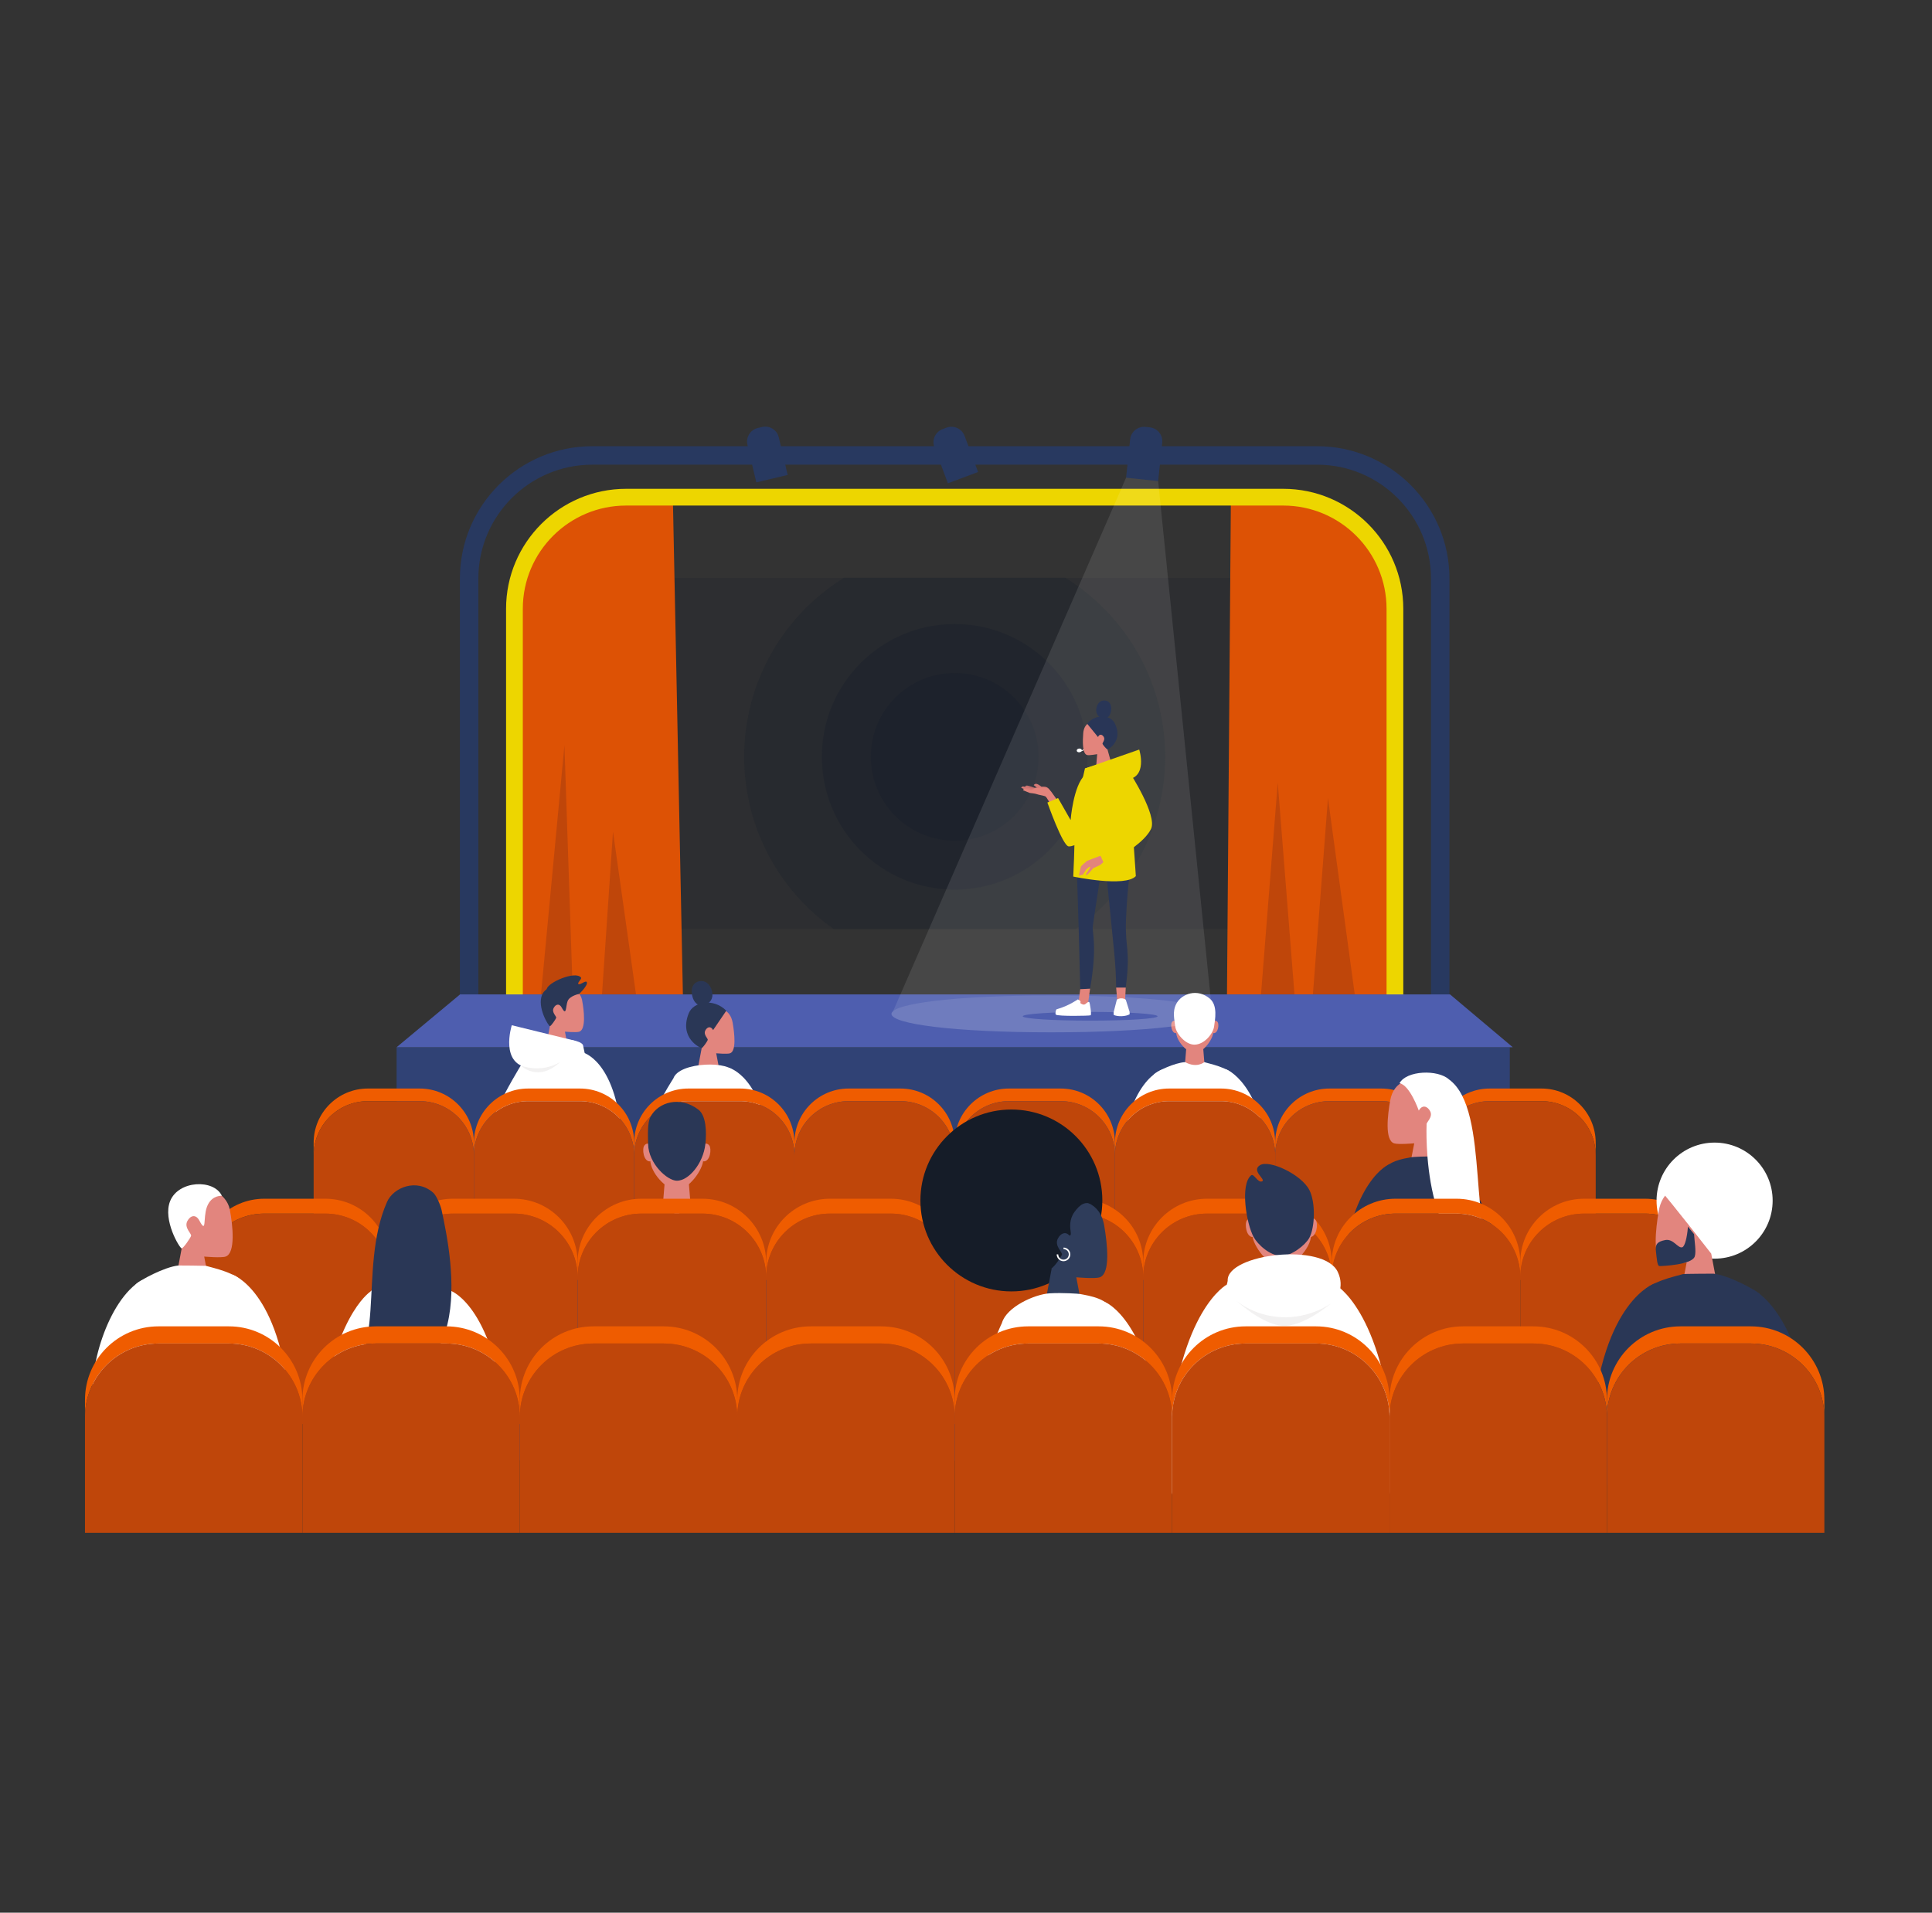 <?xml version="1.0" encoding="utf-8"?>
<!-- Generator: Adobe Illustrator 16.0.0, SVG Export Plug-In . SVG Version: 6.00 Build 0)  -->
<!DOCTYPE svg PUBLIC "-//W3C//DTD SVG 1.1//EN" "http://www.w3.org/Graphics/SVG/1.1/DTD/svg11.dtd">
<svg version="1.1" id="Calque_1" xmlns="http://www.w3.org/2000/svg" xmlns:xlink="http://www.w3.org/1999/xlink" x="0px" y="0px"
	 width="512px" height="507px" viewBox="0 0 512 507" enable-background="new 0 0 512 507" xml:space="preserve">
<rect x="0" y="0" width="512" height="507" fill="#333333" stroke="none"/>
<g>
	<g>
		<g>
			<rect x="105.101" y="277.592" fill="#304275" width="295.007" height="109.549"/>
			<g>
				<path opacity="0.2" fill="#151C28" d="M197.21,200.612c0-20.042,10.569-37.611,26.437-47.448h-69.349v93.118h66.656
					C206.596,236.187,197.21,219.496,197.21,200.612z"/>
				<path opacity="0.2" fill="#151C28" d="M351.234,153.164h-68.881c15.866,9.837,26.436,27.407,26.436,47.448
					c0,18.884-9.385,35.575-23.743,45.669h66.188V153.164z"/>
				<path opacity="0.4" fill="#151C28" d="M308.789,200.612c0-20.042-10.569-37.611-26.436-47.448h-58.707
					C207.78,163,197.21,180.57,197.21,200.612c0,18.884,9.385,35.575,23.744,45.669h64.092
					C299.404,236.187,308.789,219.496,308.789,200.612z"/>
				<g>
					<circle opacity="0.3" fill="#151C28" cx="253" cy="200.612" r="35.213"/>
					<circle opacity="0.3" fill="#151C28" cx="253" cy="200.612" r="22.225"/>
				</g>
			</g>
			<g>
				<g>
					<polygon fill="#DD5205" points="145.02,140.432 154.531,134.061 165.911,131.792 178.311,131.792 180.973,263.597 
						136.331,263.597 136.331,161.372 140.131,146.859 					"/>
					<polygon fill="#BF460A" points="151.8,263.597 149.581,197.569 143.369,263.597 					"/>
					<polygon fill="#BF460A" points="159.539,263.597 162.45,220.425 168.549,263.597 					"/>
				</g>
				<g>
					<polygon fill="#DD5205" points="360.971,140.432 351.459,134.061 340.079,131.792 326.201,131.792 325.165,263.597 
						369.66,263.597 369.66,161.372 365.858,146.859 					"/>
					<polygon fill="#BF460A" points="334.178,263.597 338.616,207.44 343.053,263.597 					"/>
					<polygon fill="#BF460A" points="347.931,263.597 351.927,211.551 359.027,263.597 					"/>
				</g>
				<path fill="#EDD600" d="M371.887,269.261h-4.437V161.372c0-15.087-12.273-27.361-27.361-27.361H165.911
					c-15.087,0-27.361,12.274-27.361,27.361V268.67h-4.437V161.372c0-17.533,14.265-31.799,31.798-31.799h174.178
					c17.535,0,31.798,14.266,31.798,31.799V269.261z"/>
				<path fill="#283960" d="M384.121,272.342h-4.894V153.35c0-16.639-13.537-30.177-30.177-30.177H156.949
					c-16.64,0-30.177,13.538-30.177,30.177v118.34h-4.894V153.35c0-19.337,15.733-35.07,35.071-35.07h192.102
					c19.338,0,35.07,15.732,35.07,35.07V272.342z"/>
			</g>
			<polygon fill="#4E5EAF" points="400.898,277.592 105.101,277.592 121.912,263.597 384.285,263.597 			"/>
		</g>
		<g id="_x30_3_Back_4_">
			<g id="hand_60_">
				<path fill="#FFFFFF" d="M308.249,283.4c0,0-10.134,2.62-11.307,26.511c-0.76,15.487-1.164,21.485-1.164,21.485l4.426,0.063
					c0,0,8.651-21.622,9.437-31.216C310.01,295.709,308.249,283.4,308.249,283.4z"/>
			</g>
			<g id="hand_59_">
				<path fill="#FFFFFF" d="M324.81,283.4c0,0,9.749,3.188,11.655,26.511c1.264,15.455,1.166,21.485,1.166,21.485l-4.428,0.063
					c0,0-8.651-21.622-9.435-31.216C323.397,295.709,324.81,283.4,324.81,283.4z"/>
			</g>
			<path fill="#FFFFFF" d="M314.07,281.541c-2.828,0.176-7.394,2.383-8.221,3.207c-1.398,9.63-2.384,47.197-2.384,47.197l27.025,0.2
				c0,0,0.666-32.758-3.313-46.883c-1.397-2.331-7.046-3.361-8.018-3.722C317.346,280.778,316.474,281.392,314.07,281.541z"/>
			<g id="head_75_">
				<path fill="#E2857E" d="M311.664,270.68c0,0-0.602-0.39-1.067,0.231c-0.467,0.622-0.156,2.952,1.009,2.952
					C312.771,273.863,311.664,270.68,311.664,270.68z"/>
				<path fill="#E2857E" d="M321.602,270.68c0,0,0.602-0.39,1.068,0.231c0.466,0.622,0.155,2.952-1.01,2.952
					C320.496,273.863,321.602,270.68,321.602,270.68z"/>
				<path fill="#E2857E" d="M319.16,281.541c0,0-1.98,1.703-5.09,0l0.447-5.48h4.194L319.16,281.541z"/>
				<path fill="#E2857E" d="M321.331,270.033c0-2.615-2.112-4.324-4.716-4.324c-2.604,0-4.717,1.709-4.717,4.324
					c0,0-0.205,3.334-0.205,3.496c0,2.483,3.04,5.634,4.922,5.634c2.172,0,4.921-3.753,4.921-5.634
					C321.536,273.367,321.331,270.033,321.331,270.033z"/>
				<path fill="#FFFFFF" d="M320.66,264.748c-3.255-2.833-7.51-1.408-8.931,1.335c-1.129,2.182-0.432,4.335-0.307,5.838
					c0.159,1.915,2.647,4.989,5.1,4.989c2.638,0,4.959-2.939,5.218-4.77C322.003,270.29,322.751,266.566,320.66,264.748z"/>
			</g>
		</g>
		<g id="_x30_2_3_x2F_4_9_">
			<g id="_x30_2_Standing_10_">
				<g id="hoodie_45_">
					<g id="head_74_">
						<path fill="#E2857E" d="M188,267.396c2.316-0.586,5.515-0.119,6.175,3.763c0.462,2.721,1.017,7.438-0.7,8.04
							c-0.76,0.267-3.67,0-3.67,0l0.612,3.233h-5.331l0.874-4.633C185.96,277.8,180.368,269.323,188,267.396z"/>
						<path fill="#2A3756" d="M192.48,267.906l-3.501,5.145c-0.621-1.161-1.559-0.854-2.052,0.085
							c-0.606,1.157,0.763,2.146,0.634,2.535c-0.13,0.391-1.297,2.087-1.601,2.129c-0.303,0.045-6.094-2.59-3.431-9.219
							C183.758,265.525,189.03,264.452,192.48,267.906z"/>
						<path fill="#2A3756" d="M188.705,262.763c0.428,1.837-0.454,3.251-2.125,3.641c-1.672,0.388-2.713-0.634-3.141-2.471
							c-0.429-1.838,0.132-3.422,1.804-3.813C186.913,259.731,188.276,260.925,188.705,262.763z"/>
					</g>
				</g>
			</g>
			<g id="_x30_2_Front_10_">
				<g id="hand_58_">
					<path fill="#FFFFFF" d="M193.169,283.032c0,0,9.099,2.319,10.695,21.845c1.057,12.938,0.975,17.986,0.975,17.986l-3.706,0.053
						c0,0-7.243-18.103-7.899-26.134C192.925,292.987,193.169,283.032,193.169,283.032z"/>
				</g>
				<g id="hoodie_44_">
					<path fill="#FFFFFF" d="M178.449,285.856c-1.17,8.062-2.211,37.467-2.211,37.467c3.854,4.14,22.625,0.168,22.625,0.168
						s-1.387-27.131-4.219-39.086C193.863,281.111,179.976,281.388,178.449,285.856z"/>
				</g>
			</g>
			<path fill="#FFFFFF" d="M178.449,285.856c0,0-10.057,15.516-7.716,20.394c2.34,4.875,11.488,6.825,11.488,6.825l-0.943-24.585
				L178.449,285.856z"/>
		</g>
		<g id="_x30_1_3_x2F_4_9_">
			<g>
				<g id="head_73_">
					<path fill="#E2857E" d="M147.849,261.216c2.404-0.607,5.865,1.094,6.41,3.905c0.543,2.813,1.055,7.722-0.726,8.347
						c-0.789,0.275-3.81,0-3.81,0l0.635,3.356h-5.534l0.907-4.809C145.732,272.016,139.927,263.217,147.849,261.216z"/>
					<path fill="#2A3756" d="M153.516,263.438c0,0-2.547,0.521-3.086,1.915c-0.541,1.394-0.248,4.201-1.565,1.734
						c-0.644-1.207-1.618-0.89-2.13,0.086c-0.629,1.201,0.792,2.228,0.658,2.633c-0.135,0.404-1.346,2.165-1.661,2.21
						c-0.315,0.044-3.501-5.043-2.052-8.385C145.042,260.495,152.455,259.435,153.516,263.438z"/>
					<path fill="#2A3756" d="M153.516,263.438c0,0,2.502-2.395,1.96-3.147c-0.332-0.461-1.844,0.961-2.212,0.527
						c-0.297-0.351,0.991-1.33,0.708-1.691c-1.472-1.892-8.883,1.331-9.081,3.071C144.693,263.934,153.516,263.438,153.516,263.438z
						"/>
				</g>
				<g id="_x30_1_Front_15_">
					<g id="hoodie_43_">
						<path fill="#FFFFFF" d="M146.577,275.547c-2.457,0.153-5.633-0.657-7.217,3.982c-1.215,8.367-3.293,40.653-3.293,40.653
							l23.485,0.174c0,0-2.129-30.983-5.069-43.393C153.575,275.491,148.666,275.416,146.577,275.547z"/>
					</g>
					<g id="hand_57_">
						<polygon fill="#E2857E" points="161.952,318.779 162.775,321.765 164.805,321.471 164.842,318.679 						"/>
						<path fill="#FFFFFF" d="M154.311,278.925c0,0,8.776,1.841,10.432,22.11c1.098,13.43,1.012,18.669,1.012,18.669l-3.846,0.056
							c0,0-7.519-18.79-8.2-27.127C153.388,288.692,154.311,278.925,154.311,278.925z"/>
						<path fill="#E2857E" d="M166.093,324.026c-0.103-2.065-1.227-3.689-2.51-3.625c-0.374,0.019-0.72,0.179-1.021,0.447
							c-0.299,0.268-0.038,1.907,0.134,2.599c0.089,0.36,0.14,0.762,0.14,1.183c0,0.905-0.229,1.709-0.584,2.236
							c0.455,0.658,1.058,1.05,1.701,1.018C165.238,327.819,166.196,326.093,166.093,324.026z"/>
					</g>
				</g>
				<g id="_x30_1_Standing_10_">
					<g id="hoodie_42_">
						<path fill="#FFFFFF" d="M152.715,275.95l-17.084-4.188c0,0-3.469,10.822,5.129,11.328
							C149.359,283.597,152.715,275.95,152.715,275.95z"/>
					</g>
				</g>
				<path fill="#FFFFFF" d="M139.129,280.626c0,0-11.066,17.411-9.987,22.676c1.079,5.263,9.987,10.122,9.987,10.122V280.626z"/>
			</g>
			<path opacity="0.3" fill="#D3D1D1" d="M148.41,281.538c-5.235,3.069-10.394,0.892-10.394,0.892S142.571,287.038,148.41,281.538z"
				/>
		</g>
		<g>
			<g>
				<path fill="#EF5C00" d="M111.23,288.539H97.479c-7.93,0-14.359,6.429-14.359,14.359v3.352c0-7.932,6.429-14.359,14.359-14.359
					h13.751c7.931,0,14.359,6.428,14.359,14.359v-3.352C125.589,294.968,119.161,288.539,111.23,288.539z"/>
				<g>
					<path fill="#BF460A" d="M125.589,306.25c0-7.932-6.428-14.359-14.359-14.359H97.479c-7.93,0-14.359,6.428-14.359,14.359v33.044
						h42.47V306.25z"/>
				</g>
			</g>
			<g>
				<path fill="#EF5C00" d="M153.701,288.539h-13.752c-7.93,0-14.359,6.429-14.359,14.359v3.352c0-7.932,6.429-14.359,14.359-14.359
					h13.752c7.93,0,14.359,6.428,14.359,14.359v-3.352C168.06,294.968,161.631,288.539,153.701,288.539z"/>
				<g>
					<path fill="#BF460A" d="M168.06,306.25c0-7.932-6.429-14.359-14.359-14.359h-13.752c-7.93,0-14.359,6.428-14.359,14.359v33.044
						h42.471V306.25z"/>
				</g>
			</g>
			<g>
				<path fill="#EF5C00" d="M196.17,288.539h-13.751c-7.931,0-14.359,6.429-14.359,14.359v3.352c0-7.932,6.428-14.359,14.359-14.359
					h13.751c7.931,0,14.36,6.428,14.36,14.359v-3.352C210.53,294.968,204.101,288.539,196.17,288.539z"/>
				<g>
					<path fill="#BF460A" d="M210.53,306.25c0-7.932-6.429-14.359-14.36-14.359h-13.751c-7.931,0-14.359,6.428-14.359,14.359v33.044
						h42.47V306.25z"/>
				</g>
			</g>
			<g>
				<path fill="#EF5C00" d="M238.641,288.539h-13.752c-7.93,0-14.358,6.429-14.358,14.359v3.352c0-7.932,6.428-14.359,14.358-14.359
					h13.752c7.931,0,14.359,6.428,14.359,14.359v-3.352C253,294.968,246.572,288.539,238.641,288.539z"/>
				<g>
					<path fill="#BF460A" d="M253,306.25c0-7.932-6.428-14.359-14.359-14.359h-13.752c-7.93,0-14.358,6.428-14.358,14.359v33.044
						H253V306.25z"/>
				</g>
			</g>
			<g>
				<path fill="#EF5C00" d="M281.111,288.539h-13.752c-7.931,0-14.359,6.429-14.359,14.359v3.352
					c0-7.932,6.429-14.359,14.359-14.359h13.752c7.931,0,14.359,6.428,14.359,14.359v-3.352
					C295.471,294.968,289.042,288.539,281.111,288.539z"/>
				<g>
					<path fill="#BF460A" d="M295.471,306.25c0-7.932-6.429-14.359-14.359-14.359h-13.752c-7.931,0-14.359,6.428-14.359,14.359
						v33.044h42.471V306.25z"/>
				</g>
			</g>
			<g>
				<path fill="#EF5C00" d="M323.58,288.539h-13.75c-7.931,0-14.359,6.429-14.359,14.359v3.352c0-7.932,6.429-14.359,14.359-14.359
					h13.75c7.932,0,14.359,6.428,14.359,14.359v-3.352C337.939,294.968,331.512,288.539,323.58,288.539z"/>
				<g>
					<path fill="#BF460A" d="M337.939,306.25c0-7.932-6.428-14.359-14.359-14.359h-13.75c-7.931,0-14.359,6.428-14.359,14.359
						v33.044h42.469V306.25z"/>
				</g>
			</g>
			<g>
				<path fill="#EF5C00" d="M366.051,288.539H352.3c-7.93,0-14.36,6.429-14.36,14.359v3.352c0-7.932,6.431-14.359,14.36-14.359
					h13.751c7.932,0,14.359,6.428,14.359,14.359v-3.352C380.41,294.968,373.982,288.539,366.051,288.539z"/>
				<g>
					<path fill="#BF460A" d="M380.41,306.25c0-7.932-6.428-14.359-14.359-14.359H352.3c-7.93,0-14.36,6.428-14.36,14.359v33.044
						h42.471V306.25z"/>
				</g>
			</g>
			<g>
				<path fill="#EF5C00" d="M408.521,288.539h-13.751c-7.932,0-14.36,6.429-14.36,14.359v3.352c0-7.932,6.429-14.359,14.36-14.359
					h13.751c7.93,0,14.358,6.428,14.358,14.359v-3.352C422.88,294.968,416.451,288.539,408.521,288.539z"/>
				<g>
					<path fill="#BF460A" d="M422.88,306.25c0-7.932-6.429-14.359-14.358-14.359h-13.751c-7.932,0-14.36,6.428-14.36,14.359v33.044
						h42.47V306.25z"/>
				</g>
			</g>
		</g>
		<g id="head_72_">
			<path fill="#E2857E" d="M172.283,303.314c0,0-0.859-0.557-1.524,0.329s-0.222,4.208,1.439,4.208S172.283,303.314,172.283,303.314
				z"/>
			<path fill="#E2857E" d="M186.45,303.314c0,0,0.859-0.557,1.523,0.329c0.665,0.886,0.223,4.208-1.439,4.208
				C184.874,307.852,186.45,303.314,186.45,303.314z"/>
			<polygon fill="#E2857E" points="182.969,318.799 179.34,322.25 175.711,318.799 176.35,310.983 182.331,310.983 			"/>
			<path fill="#E2857E" d="M186.064,302.39c0-3.726-3.01-6.165-6.724-6.165s-6.725,2.439-6.725,6.165c0,0-0.292,4.755-0.292,4.986
				c0,3.54,4.334,8.032,7.017,8.032c3.097,0,7.017-5.351,7.017-8.032C186.357,307.145,186.064,302.39,186.064,302.39z"/>
			<path fill="#2A3756" d="M185.109,294.153c-4.869-3.759-10.709-2.005-12.733,1.906c-0.826,1.594-0.676,4.649-0.615,7.259
				c0.121,5.121,5.06,9.661,7.633,9.661c3.097,0,6.963-4.54,7.533-9.691C187.288,300.021,187.133,295.716,185.109,294.153z"/>
		</g>
		<g id="_x30_4_3_x2F_4_19_">
			<path id="head_71_" fill="#E2857E" d="M377.422,286.411c-3.379-0.825-8.048-0.166-9.01,5.311
				c-0.675,3.837-1.484,10.493,1.021,11.342c1.109,0.375,5.355,0,5.355,0l-1.203,6.168l8.089-1.606l-1.275-6.534
				C380.398,301.091,388.561,289.132,377.422,286.411z"/>
			<path fill="#2A3756" d="M389.479,313.098c0,0,12.659,21.76,10.346,28.363c-2.987,8.522-13.624,10.894-13.624,10.894
				L389.479,313.098z"/>
			<g id="_x30_4_Front_25_">
				<g id="hand_56_">
					<path fill="#2A3756" d="M368.285,308.543c0,0-10.646,4.022-12.975,31.569c-1.543,18.251-3.131,25.373-3.131,25.373l5.406,0.075
						c0,0,10.57-25.536,11.527-36.867C369.565,323.338,368.285,308.543,368.285,308.543z"/>
				</g>
				<path id="dress_25_" fill="#2A3756" d="M380.961,306.605c3.454,0.207,7.261,0.791,8.324,4.28
					c0.714,4.753-0.431,18.14,2.542,33.693c2.393,21.852,2.087,47.42,2.087,47.42l-33.014,0.237c0,0-0.422-23.952,2.965-45.608
					c2.293-14.666,0.395-29.136,2.523-35.749c1.005-3.121,5.448-3.722,7.679-4.136C374.325,306.695,378.024,306.428,380.961,306.605
					z"/>
			</g>
			<path id="hair_20_" fill="#FFFFFF" d="M383.985,286.118h0.002c11.322,8.162,4.414,43.682,13.672,49.184
				c-21.308,0.734-19.596-37.215-19.596-37.215c-0.188-0.55,1.811-1.944,0.926-3.576c-0.72-1.327-2.089-1.759-2.994-0.12
				c0,0-2.363-6.76-5.11-7.258C372.73,283.733,381.028,283.442,383.985,286.118z"/>
		</g>
		<g>
			<g>
				<path fill="#EF5C00" d="M86.215,317.752H70.038c-9.33,0-16.893,7.563-16.893,16.892v3.942c0-9.329,7.563-16.893,16.893-16.893
					h16.178c9.33,0,16.894,7.563,16.894,16.893v-3.942C103.109,325.314,95.545,317.752,86.215,317.752z"/>
				<g>
					<path fill="#BF460A" d="M103.109,338.586c0-9.329-7.564-16.893-16.894-16.893H70.038c-9.33,0-16.893,7.563-16.893,16.893
						v38.876h49.964V338.586z"/>
				</g>
			</g>
			<g>
				<path fill="#EF5C00" d="M136.179,317.752h-16.178c-9.33,0-16.893,7.563-16.893,16.892v3.942c0-9.329,7.563-16.893,16.893-16.893
					h16.178c9.33,0,16.893,7.563,16.893,16.893v-3.942C153.072,325.314,145.509,317.752,136.179,317.752z"/>
				<g>
					<path fill="#BF460A" d="M153.072,338.586c0-9.329-7.563-16.893-16.893-16.893h-16.178c-9.33,0-16.893,7.563-16.893,16.893
						v38.876h49.963V338.586z"/>
				</g>
			</g>
			<g>
				<path fill="#EF5C00" d="M186.143,317.752h-16.178c-9.33,0-16.893,7.563-16.893,16.892v3.942c0-9.329,7.563-16.893,16.893-16.893
					h16.178c9.33,0,16.893,7.563,16.893,16.893v-3.942C203.036,325.314,195.473,317.752,186.143,317.752z"/>
				<g>
					<path fill="#BF460A" d="M203.036,338.586c0-9.329-7.563-16.893-16.893-16.893h-16.178c-9.33,0-16.893,7.563-16.893,16.893
						v38.876h49.964V338.586z"/>
				</g>
			</g>
			<g>
				<path fill="#EF5C00" d="M236.107,317.752h-16.179c-9.33,0-16.893,7.563-16.893,16.892v3.942c0-9.329,7.563-16.893,16.893-16.893
					h16.179c9.33,0,16.893,7.563,16.893,16.893v-3.942C253,325.314,245.437,317.752,236.107,317.752z"/>
				<g>
					<path fill="#BF460A" d="M253,338.586c0-9.329-7.563-16.893-16.893-16.893h-16.179c-9.33,0-16.893,7.563-16.893,16.893v38.876
						H253V338.586z"/>
				</g>
			</g>
			<g>
				<path fill="#EF5C00" d="M286.07,317.752h-16.178c-9.329,0-16.893,7.563-16.893,16.892v3.942c0-9.329,7.563-16.893,16.893-16.893
					h16.178c9.331,0,16.894,7.563,16.894,16.893v-3.942C302.964,325.314,295.401,317.752,286.07,317.752z"/>
				<g>
					<path fill="#BF460A" d="M302.964,338.586c0-9.329-7.563-16.893-16.894-16.893h-16.178c-9.329,0-16.893,7.563-16.893,16.893
						v38.876h49.964V338.586z"/>
				</g>
			</g>
			<g>
				<path fill="#EF5C00" d="M336.034,317.752h-16.177c-9.33,0-16.894,7.563-16.894,16.892v3.942c0-9.329,7.563-16.893,16.894-16.893
					h16.177c9.331,0,16.894,7.563,16.894,16.893v-3.942C352.928,325.314,345.365,317.752,336.034,317.752z"/>
				<g>
					<path fill="#BF460A" d="M352.928,338.586c0-9.329-7.563-16.893-16.894-16.893h-16.177c-9.33,0-16.894,7.563-16.894,16.893
						v38.876h49.964V338.586z"/>
				</g>
			</g>
			<g>
				<path fill="#EF5C00" d="M385.998,317.752h-16.177c-9.33,0-16.894,7.563-16.894,16.892v3.942c0-9.329,7.563-16.893,16.894-16.893
					h16.177c9.331,0,16.894,7.563,16.894,16.893v-3.942C402.892,325.314,395.329,317.752,385.998,317.752z"/>
				<g>
					<path fill="#BF460A" d="M402.892,338.586c0-9.329-7.563-16.893-16.894-16.893h-16.177c-9.33,0-16.894,7.563-16.894,16.893
						v38.876h49.964V338.586z"/>
				</g>
			</g>
			<g>
				<path fill="#EF5C00" d="M435.963,317.752h-16.179c-9.329,0-16.893,7.563-16.893,16.892v3.942
					c0-9.329,7.563-16.893,16.893-16.893h16.179c9.33,0,16.894,7.563,16.894,16.893v-3.942
					C452.856,325.314,445.293,317.752,435.963,317.752z"/>
				<g>
					<path fill="#BF460A" d="M452.856,338.586c0-9.329-7.563-16.893-16.894-16.893h-16.179c-9.329,0-16.893,7.563-16.893,16.893
						v38.876h49.965V338.586z"/>
				</g>
			</g>
		</g>
		<g id="_x30_1_Back_4_">
			<g id="_x30_1_Front_14_">
				<g id="hoodie_41_">
					<path fill="#FFFFFF" d="M341.201,338.045c4.269,0.265,9.784-1.142,12.535,6.916c1.431,9.845,3.548,38.743,4.765,56.372
						l-39.406,2.331c0.72-17.18,2.452-48.073,6.026-63.159c1.407-5.938,4.911,0.274,6.561-0.999
						C334.419,338.354,337.573,337.819,341.201,338.045z"/>
				</g>
				<g id="head_70_">
					<polygon fill="#E2857E" points="335.77,339.493 339.611,343.145 343.452,339.493 342.776,331.218 336.445,331.218 					"/>
					<g>
						<path fill="#E2857E" d="M332.493,322.121c0-3.944,3.186-6.525,7.118-6.525c3.931,0,7.118,2.581,7.118,6.525
							c0,0,0.718,4.984,0.718,5.229c0,3.748-4.997,8.553-7.836,8.553c-3.278,0-7.694-5.712-7.694-8.553
							C331.917,327.105,332.493,322.121,332.493,322.121z"/>
						<path fill="#E2857E" d="M347.082,323.099c0,0,0.91-0.587,1.613,0.352c0.703,0.937,0.235,4.453-1.523,4.453
							C345.414,327.903,347.082,323.099,347.082,323.099z"/>
						<path fill="#E2857E" d="M332.084,323.099c0,0-0.908-0.587-1.612,0.352c-0.702,0.937-0.234,4.453,1.523,4.453
							C333.754,327.903,332.084,323.099,332.084,323.099z"/>
						<path fill="#2A3756" d="M331.564,311.552c0.73-0.595,1.755,2.07,2.897,1.595c1.144-0.474-2.998-2.805-0.535-4.3
							c2.46-1.494,10.914,2.434,13.058,6.573c1.703,3.291,1.507,9.909,0,12.703c-1.024,1.901-4.722,4.795-7.373,4.795
							c-3.082,0-6.34-3.089-7.385-5.015C330.276,324.307,328.602,313.963,331.564,311.552z"/>
					</g>
				</g>
				<g id="hand_55_">
					<path fill="#FFFFFF" d="M325.121,340.505c0,0-12.594,6.605-15.473,41.81c-1.906,23.326,9.396,21.348,13.343,9.174
						c2.797-8.63,5.331-17.761,5.821-23.767C329.372,360.877,325.121,340.505,325.121,340.505z"/>
				</g>
				<g id="hand_54_">
					<path fill="#FFFFFF" d="M353.831,340.505c0,0,12.595,6.605,15.474,41.81c1.905,23.326-9.579,20.89-13.582,8.432
						c-2.703-8.407-5.107-17.19-5.584-23.024C349.58,360.877,353.831,340.505,353.831,340.505z"/>
				</g>
				<path fill="#FFFFFF" d="M347.039,350.49c0,0,11.188-5.344,7.496-13.31c-3.692-7.965-29.363-4.799-29.188,2.232
					c0.176,7.034,11.077,12.02,11.077,12.02L347.039,350.49z"/>
			</g>
			<path opacity="0.3" fill="#D3D1D1" d="M352.781,345.46c0,0-5.503,4.054-13.17,3.692c-7.669-0.361-12.231-4.594-12.231-4.594
				s6.765,6.34,12.303,6.874C345.222,351.965,352.781,345.46,352.781,345.46z"/>
		</g>
		<g id="_x30_4_3_x2F_4_18_">
			<g>
				<circle fill="#151C28" cx="268.024" cy="318.21" r="24.106"/>
				<path id="head_69_" fill="#2F3D5B" d="M282.173,318.563c3.926-0.992,9.349-0.2,10.469,6.38
					c0.783,4.614,1.723,12.61-1.187,13.631c-1.289,0.451-6.223,0-6.223,0l1.398,7.411l-9.397-1.93l1.481-7.853
					C278.715,336.202,269.232,321.831,282.173,318.563z"/>
				<path id="hair_19_" fill="#151C28" d="M274.546,318.21L274.546,318.21c-7.514,9.394-0.239,16.228,4.169,17.992
					c1.543-1.324,2.713-3.608,2.713-3.608c0.22-0.662-2.104-2.336-1.075-4.299c0.714-1.36,1.979-1.939,2.987-0.852
					c0.173,0.187,0.539,0.044,0.417-0.805c-0.196-1.36-0.434-3.389,0.992-5.373c1.474-2.052,2.976-3.056,5.02-1.836
					C287.622,315.345,277.984,314.996,274.546,318.21z"/>
				<path fill="#FFFFFF" d="M281.84,334.313c-0.996,0-1.808-0.812-1.808-1.808h0.413c0,0.768,0.627,1.395,1.395,1.395
					c0.77,0,1.396-0.627,1.396-1.395c0-0.769-0.626-1.396-1.396-1.396v-0.413c0.997,0,1.81,0.811,1.81,1.809
					C283.649,333.502,282.837,334.313,281.84,334.313z"/>
			</g>
			<path fill="#FFFFFF" d="M265.535,350.631c0,0-11.979,26.147-9.29,34.083c3.469,10.24,15.825,13.091,15.825,13.091
				L265.535,350.631z"/>
			<g id="_x30_4_Front_24_">
				<g id="hand_53_">
					<path fill="#FFFFFF" d="M292.885,345.156c0,0,12.369,4.837,15.075,37.938c1.22,14.913-14.925-0.105-16.037-13.723
						C291.397,362.938,292.885,345.156,292.885,345.156z"/>
				</g>
				<path id="dress_24_" fill="#FFFFFF" d="M278.159,342.828c-4.013,0.25-11.391,3.611-12.624,7.803
					c-0.83,5.712,3.454,19.141,0,37.831c-2.779,26.257,24.233,7.846,32.484,2.463c-2.663-17.625-0.458-35.014-2.931-42.96
					c-1.167-3.751-6.33-4.472-8.921-4.969C285.868,342.938,281.569,342.616,278.159,342.828z"/>
			</g>
		</g>
		<g id="_x30_4_Back_4_">
			<g id="_x30_4_Front_23_">
				<g id="hand_52_">
					<path fill="#FFFFFF" d="M97.931,342.558c0,0-10.128,6.901-13.044,36.607c-2.042,20.805,6.414,17.556,10.019,6.273
						c2.358-7.382,4.436-15.035,4.854-20.152C100.259,359.174,97.931,342.558,97.931,342.558z"/>
				</g>
				<g id="hand_51_">
					<path fill="#FFFFFF" d="M119.721,342.283c0,0,11.75,4.593,14.32,36.038c1.703,20.836-14.178-0.101-15.233-13.035
						C118.309,359.174,119.721,342.283,119.721,342.283z"/>
				</g>
				<path id="dress_23_" fill="#FFFFFF" d="M105.732,340.073c-3.812,0.236-8.014,0.902-9.186,4.885
					c-0.788,5.428,1.805,22.777-1.476,40.532c-4.62,24.991,30.52,5.765,29.529,0.271c-2.531-16.743-0.436-33.261-2.785-40.81
					c-1.237-3.976-7.195-4.367-9.219-4.878C110.149,339.044,108.973,339.871,105.732,340.073z"/>
			</g>
			<path fill="#2A3756" d="M117.03,320.766c-0.259-1.202-1.349-3.828-2.199-4.586c-4.405-3.936-10.57-1.416-12.254,2.391
				c-8.005,18.103,0.914,42.805-13.954,47.359C127.789,373.202,119.863,333.88,117.03,320.766z"/>
		</g>
		<g>
			<g>
				<g>
					<circle fill="#FFFFFF" cx="454.386" cy="318.254" r="15.383"/>
					<g id="_x30_4_Standing_20_">
						<path id="head_68_" fill="#E2857E" d="M446.894,317.166c0.015-2.274-2.011-3.05-4.177-1.572
							c-1.507,1.027-2.688,2.752-3.146,5.45c-0.787,4.609-1.724,12.604,1.185,13.623c1.286,0.452,6.218,0,6.218,0l-1.396,7.409
							l9.393-1.928l-1.479-7.851C453.489,332.298,459.828,320.435,446.894,317.166z"/>
					</g>
				</g>
				<g>
					<path fill="#2A3756" d="M441.273,328.706c2.202-0.44,3.377,2.274,4.551,1.908c0.687-0.215,1.276-2.697,1.475-5.18
						c0.008-0.095,0.013-0.188,0.018-0.283l1.631,1.992c0,0.006,0,0.01,0,0.014c0.123,2.087,0.586,4.508,0.194,5.855
						c-0.661,2.276-8.676,2.594-9.336,2.594c-0.661,0-0.733-2.044-0.955-3.817C438.619,329.932,439.071,329.145,441.273,328.706z"/>
					<path fill="#FFFFFF" d="M453.489,332.298c0,0-10.91-14.014-13.465-16.809c-1.363-1.488,1.073-2.456,1.073-2.456
						c1.732-6.535,14.713-0.007,16.936,5.113C460.401,323.599,454.479,332.44,453.489,332.298z"/>
				</g>
			</g>
			<g id="_x30_3_3_x2F_4_19_">
				<g id="_x30_3_Front_20_">
					<g id="hand_50_">
						<path fill="#2A3756" d="M438.459,340.222c0,0-13.831,4.524-16.535,37.613c-1.793,21.926,9.447,18.521,13.319,6.178
							c2.309-7.354,4.278-14.813,4.693-19.894C440.462,357.687,438.459,340.222,438.459,340.222z"/>
					</g>
					<path fill="#2A3756" d="M454.035,337.614c4.029,0.395,11.215,4.301,12.356,5.438c0.937,6.456,1.513,21.562,1.859,35.698
						c0.388,15.775-38.146,16.208-37.429-0.032c0.568-12.913,1.775-26.977,4.277-35.853c1.84-3.068,8.871-4.547,10.977-5.153
						C446.241,337.666,453.921,337.602,454.035,337.614z"/>
				</g>
				<path fill="#2A3756" d="M464.686,341.862c9.814,5.763,15.808,26.089,13.961,36.887c-1.778,10.389-18.739,17.231-18.739,17.231
					S459.903,349.586,464.686,341.862z"/>
			</g>
		</g>
		<g id="_x30_3_3_x2F_4_18_">
			<g id="_x30_3_Standing_15_">
				<g id="head_67_">
					<path fill="#E2857E" d="M51.314,314.764c3.593-0.908,8.767,1.636,9.581,5.84c0.813,4.204,1.577,11.541-1.085,12.475
						c-1.18,0.413-5.694,0-5.694,0l0.949,5.017h-8.272l1.356-7.187C48.149,330.908,39.47,317.756,51.314,314.764z"/>
					<path fill="#FFFFFF" d="M54.789,320.059c-0.993,2.904,0.013,7.169-1.957,3.48c-0.962-1.803-2.418-1.328-3.183,0.132
						c-0.941,1.796,1.185,3.329,0.983,3.934c-0.202,0.605-2.012,3.237-2.482,3.304c-0.47,0.067-5.092-7.48-3.066-12.533
						c2.216-5.529,11.617-5.883,13.711-1.405C57.996,316.956,55.773,317.183,54.789,320.059z"/>
				</g>
			</g>
			<g id="_x30_3_Front_19_">
				<g id="hand_49_">
					<path fill="#FFFFFF" d="M61.555,337.839c0,0,12.664,4.141,15.141,34.438c1.641,20.074,1.513,27.908,1.513,27.908l-5.75,0.081
						c0,0-11.239-28.087-12.256-40.549C59.721,353.829,61.555,337.839,61.555,337.839z"/>
				</g>
				<path fill="#FFFFFF" d="M47.292,335.449c-3.688,0.361-10.268,3.939-11.313,4.98c-1.815,12.509-2.15,60.47-2.15,60.47
					l35.104,0.261c0,0,0.866-42.554-4.303-60.902c-1.685-2.809-8.122-4.162-10.051-4.718
					C54.43,335.497,47.398,335.438,47.292,335.449z"/>
			</g>
			<path fill="#FFFFFF" d="M37.542,339.34c-8.987,5.275-14.475,23.888-12.783,33.774c1.628,9.512,17.158,15.776,17.158,15.776
				S41.92,346.412,37.542,339.34z"/>
		</g>
		<g>
			<g>
				<path fill="#EF5C00" d="M60.66,351.579H42.003c-10.759,0-19.481,8.722-19.481,19.481v4.546c0-10.76,8.722-19.482,19.481-19.482
					H60.66c10.76,0,19.482,8.723,19.482,19.482v-4.546C80.142,360.301,71.42,351.579,60.66,351.579z"/>
				<g>
					<path fill="#BF460A" d="M80.142,375.606c0-10.76-8.722-19.482-19.482-19.482H42.003c-10.759,0-19.481,8.723-19.481,19.482
						v30.695h57.62V375.606z"/>
				</g>
			</g>
			<g>
				<path fill="#EF5C00" d="M118.28,351.579H99.624c-10.759,0-19.481,8.722-19.481,19.481v4.546c0-10.76,8.722-19.482,19.481-19.482
					h18.657c10.759,0,19.481,8.723,19.481,19.482v-4.546C137.761,360.301,129.039,351.579,118.28,351.579z"/>
				<g>
					<path fill="#BF460A" d="M137.761,375.606c0-10.76-8.722-19.482-19.481-19.482H99.624c-10.759,0-19.481,8.723-19.481,19.482
						v30.695h57.619V375.606z"/>
				</g>
			</g>
			<g>
				<path fill="#EF5C00" d="M175.899,351.579h-18.657c-10.759,0-19.481,8.722-19.481,19.481v4.546
					c0-10.76,8.722-19.482,19.481-19.482h18.657c10.759,0,19.482,8.723,19.482,19.482v-4.546
					C195.381,360.301,186.658,351.579,175.899,351.579z"/>
				<g>
					<path fill="#BF460A" d="M195.381,375.606c0-10.76-8.723-19.482-19.482-19.482h-18.657c-10.759,0-19.481,8.723-19.481,19.482
						v30.695h57.62V375.606z"/>
				</g>
			</g>
			<g>
				<path fill="#EF5C00" d="M233.519,351.579h-18.657c-10.759,0-19.481,8.722-19.481,19.481v4.546
					c0-10.76,8.722-19.482,19.481-19.482h18.657c10.759,0,19.481,8.723,19.481,19.482v-4.546
					C253,360.301,244.278,351.579,233.519,351.579z"/>
				<g>
					<path fill="#BF460A" d="M253,375.606c0-10.76-8.722-19.482-19.481-19.482h-18.657c-10.759,0-19.481,8.723-19.481,19.482v30.695
						H253V375.606z"/>
				</g>
			</g>
			<g>
				<path fill="#EF5C00" d="M291.139,351.579H272.48c-10.758,0-19.48,8.722-19.48,19.481v4.546c0-10.76,8.723-19.482,19.48-19.482
					h18.658c10.759,0,19.48,8.723,19.48,19.482v-4.546C310.619,360.301,301.897,351.579,291.139,351.579z"/>
				<g>
					<path fill="#BF460A" d="M310.619,375.606c0-10.76-8.722-19.482-19.48-19.482H272.48c-10.758,0-19.48,8.723-19.48,19.482v30.695
						h57.619V375.606z"/>
				</g>
			</g>
			<g>
				<path fill="#EF5C00" d="M348.758,351.579h-18.657c-10.759,0-19.481,8.722-19.481,19.481v4.546
					c0-10.76,8.723-19.482,19.481-19.482h18.657c10.759,0,19.48,8.723,19.48,19.482v-4.546
					C368.238,360.301,359.517,351.579,348.758,351.579z"/>
				<g>
					<path fill="#BF460A" d="M368.238,375.606c0-10.76-8.722-19.482-19.48-19.482h-18.657c-10.759,0-19.481,8.723-19.481,19.482
						v30.695h57.619V375.606z"/>
				</g>
			</g>
			<g>
				<path fill="#EF5C00" d="M406.377,351.579H387.72c-10.759,0-19.481,8.722-19.481,19.481v4.546
					c0-10.76,8.723-19.482,19.481-19.482h18.657c10.759,0,19.481,8.723,19.481,19.482v-4.546
					C425.858,360.301,417.136,351.579,406.377,351.579z"/>
				<g>
					<path fill="#BF460A" d="M425.858,375.606c0-10.76-8.723-19.482-19.481-19.482H387.72c-10.759,0-19.481,8.723-19.481,19.482
						v30.695h57.62V375.606z"/>
				</g>
			</g>
			<g>
				<path fill="#EF5C00" d="M463.996,351.579h-18.657c-10.759,0-19.48,8.722-19.48,19.481v4.546c0-10.76,8.722-19.482,19.48-19.482
					h18.657c10.76,0,19.481,8.723,19.481,19.482v-4.546C483.478,360.301,474.756,351.579,463.996,351.579z"/>
				<g>
					<path fill="#BF460A" d="M483.478,375.606c0-10.76-8.722-19.482-19.481-19.482h-18.657c-10.759,0-19.48,8.723-19.48,19.482
						v30.695h57.619V375.606z"/>
				</g>
			</g>
		</g>
		<g>
			<g>
				<path fill="#283960" d="M308.003,117.357c0.216-2.038-1.262-3.865-3.3-4.081l-1.119-0.119c-2.037-0.216-3.865,1.261-4.081,3.299
					l-1.079,10.171l8.5,0.901L308.003,117.357z"/>
			</g>
			<g>
				<path fill="#283960" d="M255.62,115.534c-0.718-1.919-2.856-2.893-4.775-2.174l-1.055,0.395
					c-1.919,0.718-2.893,2.856-2.174,4.776l3.586,9.58l8.005-2.996L255.62,115.534z"/>
			</g>
			<g>
				<path fill="#283960" d="M206.395,115.942c-0.471-1.995-2.47-3.23-4.464-2.758l-1.096,0.258
					c-1.994,0.472-3.229,2.471-2.758,4.465l2.353,9.955l8.317-1.965L206.395,115.942z"/>
			</g>
		</g>
	</g>
	<g>
		<g>
			<g>
				<path opacity="0.1" fill="#FFFFFF" d="M321.271,268.751c0,2.698-17.025,4.887-42.699,4.887c-25.672,0-42.32-2.188-42.32-4.887
					s16.648-4.886,42.32-4.886C304.245,263.865,321.271,266.053,321.271,268.751z"/>
				<path opacity="0.1" fill="#FFFFFF" d="M321.247,268.598l-14.323-141.069l-8.5-0.901l-61.777,141.485
					c-0.261,0.209-0.396,0.423-0.396,0.639c0,2.698,16.648,4.887,42.32,4.887c25.674,0,42.699-2.188,42.699-4.887
					C321.271,268.7,321.263,268.649,321.247,268.598z"/>
				<ellipse fill="#4E5EAF" cx="288.904" cy="269.388" rx="17.866" ry="1.161"/>
			</g>
		</g>
		<g>
			<g>
				
					<ellipse transform="matrix(0.995 -0.099 0.099 0.995 -18.219 29.134)" fill="#FFFFFF" cx="285.959" cy="199.088" rx="0.672" ry="0.492"/>
				<path fill="#FFFFFF" d="M286.033,199.197h-0.073v-0.219h0.073c1.146,0,2.078-0.933,2.078-2.078v-3.938h0.219v3.938
					C288.33,198.167,287.3,199.197,286.033,199.197z"/>
			</g>
			<g>
				<g id="_x30_2_3_x2F_4_8_">
					<g id="_x30_2_Standing_9_">
						<g id="leg_54_">
							<path fill="#293657" d="M292.939,223.626c0,0-3.177,20.353-3.347,21.963c-0.17,1.61,1.249,5.292-0.708,16.487l-2.608,0.131
								c-0.134-4.834-0.363-13.317-0.394-15.284c-0.045-2.791-0.567-17.579-0.567-17.579S291.341,219.754,292.939,223.626z"/>
							<g>
								<polygon fill="#E3847C" points="285.668,266.729 288.196,267.097 288.885,262.077 286.276,262.208 								"/>
							</g>
						</g>
						<g id="hoodie_40_">
							<g id="head_65_">
								<path fill="#E3847C" d="M291.342,191.178c-1.729-0.282-4.035,0.26-4.271,3.136c-0.166,2.015-0.275,5.496,1.018,5.827
									c0.571,0.147,2.68-0.23,2.68-0.23l-0.311,3.702l3.96-1.638l-0.93-3.327C293.487,198.648,297.037,192.105,291.342,191.178z"
									/>
								<path fill="#293657" d="M288.103,191.833l2.881,3.537c0.381-0.887,1.085-0.724,1.505-0.068
									c0.516,0.807-0.423,1.615-0.305,1.892c0.12,0.276,1.079,1.441,1.304,1.455c0.225,0.012,4.287-2.276,1.925-6.949
									C294.323,189.544,290.405,189.094,288.103,191.833z"/>
								<path fill="#293657" d="M290.536,187.838c-0.196,1.368,0.537,2.346,1.781,2.525c1.245,0.179,1.942-0.633,2.139-2.002
									c0.196-1.368-0.313-2.491-1.557-2.67C291.654,185.512,290.734,186.47,290.536,187.838z"/>
							</g>
							<path fill="#EDD600" d="M287.516,203.709l14.389-5.02c0,0,2.449,7.641-3.621,7.998c-3.635,0.214-7.061,0.505-8.932-0.996
								C288.098,204.685,287.516,203.709,287.516,203.709z"/>
						</g>
					</g>
					<g id="_x30_2_Front_9_">
						<g id="leg_53_">
							<path fill="#293657" d="M299.672,228.999c0,0-0.948,6.513-1.277,14.95c-0.287,7.397,1.277,7.433-0.06,17.838h-2.544
								c-0.111-6.838-0.277-6.818-3.054-34.562C292.737,227.225,298.117,225.109,299.672,228.999z"/>
							<polygon fill="#E3847C" points="298.115,265.95 296.204,266.729 295.791,261.787 298.335,261.787 							"/>
						</g>
						<g id="hoodie_39_">
							<path fill="#EDD600" d="M298.681,203.529c0.858,5.909,2.326,28.704,2.326,28.704c-2.825,3.035-16.582,0.124-16.582,0.124
								c0.718-14.037-0.302-14.32,3.091-28.647C287.516,203.709,297.563,200.252,298.681,203.529z"/>
						</g>
					</g>
					<path fill="#EDD600" d="M299.386,204.772c0,0,7.371,11.373,5.656,14.946c-1.716,3.574-7.888,7.085-7.888,7.085l0.159-20.101
						L299.386,204.772z"/>
					<g>
						<path fill="#FFFFFF" d="M288.637,265.601c0.186,0.051,0.691,3.349,0.391,3.521c-0.303,0.171-8.722,0.305-9.211-0.174
							c-0.257-0.252,0.017-1.363,0.193-1.412c3.251-0.908,5.612-2.62,5.612-2.62s0.832,0.298,0.734,0.743l-0.1,0.188
							c0,0,0.524,0.488,1.032,0.44C287.796,266.239,288.163,265.471,288.637,265.601z"/>
					</g>
					<path fill="#FFFFFF" d="M298.336,264.979c-0.343-0.229-0.754-0.36-1.231-0.346c-0.426,0.011-0.815,0.138-1.128,0.34
						l-0.855,3.356l0.018,0.653c-0.003-0.004-0.003,0.019,0.015,0.056c0.481,0.219,1.224,0.349,2.052,0.325
						c0.91-0.025,1.706-0.228,2.163-0.513l-0.019-0.639L298.336,264.979z"/>
					<g>
						<g>
							<path fill="#D77A76" d="M276.143,209.805l-2.195-1.682c0,0,0.242-0.443,0.769-0.332c0.527,0.111,1.254,0.732,1.254,0.732
								s0.797-0.019,1.163,0.057c0.368,0.075,0.985,0.49,1.088,0.982C278.323,210.054,277.444,210.555,276.143,209.805z"/>
							<path fill="#C7706F" d="M275.498,209.893c-0.532-0.087-1.1-0.142-1.1-0.142l-2.763-1.139c0,0,0.074-0.45,0.614-0.371
								c0.54,0.08,1.934,0.58,1.934,0.58l1.158-0.05C275.342,208.771,275.804,209.943,275.498,209.893z"/>
							<path fill="#D77A76" d="M274.507,210.064c-0.532-0.088-1.1-0.142-1.1-0.142l-2.763-1.07c0,0,0.074-0.45,0.615-0.371
								c0.539,0.08,1.933,0.511,1.933,0.511l1.158-0.05C274.351,208.941,274.813,210.114,274.507,210.064z"/>
							<path fill="#E3847C" d="M279.386,215.143c-0.623-1.274-1.951-3.903-2.394-4.07c-0.585-0.221-1.752-0.373-2.215-0.559
								s-1.867-0.32-1.867-0.32l-1.804-0.729c0,0,0.073-0.449,0.613-0.371c0.54,0.08,1.523,0.374,1.523,0.374l0.611-0.256
								c0,0,0.506-0.396,0.883-0.419c0.376-0.023,2.238-0.057,2.516,0.044s0.848,0.365,1.344,1.026
								c0.379,0.507,2.404,3.374,3.334,4.693L279.386,215.143z"/>
						</g>
						<path fill="#EDD600" d="M277.569,212.73l2.827-1.189l3.328,5.837c0,0,0.7-9.146,3.807-11.969
							c3.392,0.636,1.311,16.612,1.311,16.612s-4.043,2.461-5.637,2.334C281.611,224.228,277.569,212.73,277.569,212.73z"/>
					</g>
				</g>
			</g>
			<path id="female_8_" fill="#E3847C" d="M291.585,226.86c-0.109,0.073-3.323,1.218-3.483,1.317s-1.564,1.346-1.633,1.495
				c-0.069,0.15-0.511,2.249-0.511,2.249s0.173,0.333,0.458,0.071c0.287-0.262,0.271-0.01,0.427-0.058
				c0.154-0.047,0.999-1.46,0.999-1.46l0.806-0.676l0.343,0.066l-1.233,1.89c0,0,0.036,0.257,0.273,0.183
				c0.238-0.073,1.666-1.788,1.666-1.788s1.395-0.624,1.701-0.783c0.309-0.159,0.997-0.825,0.997-0.825
				S291.693,226.788,291.585,226.86z"/>
		</g>
	</g>
</g>
</svg>
